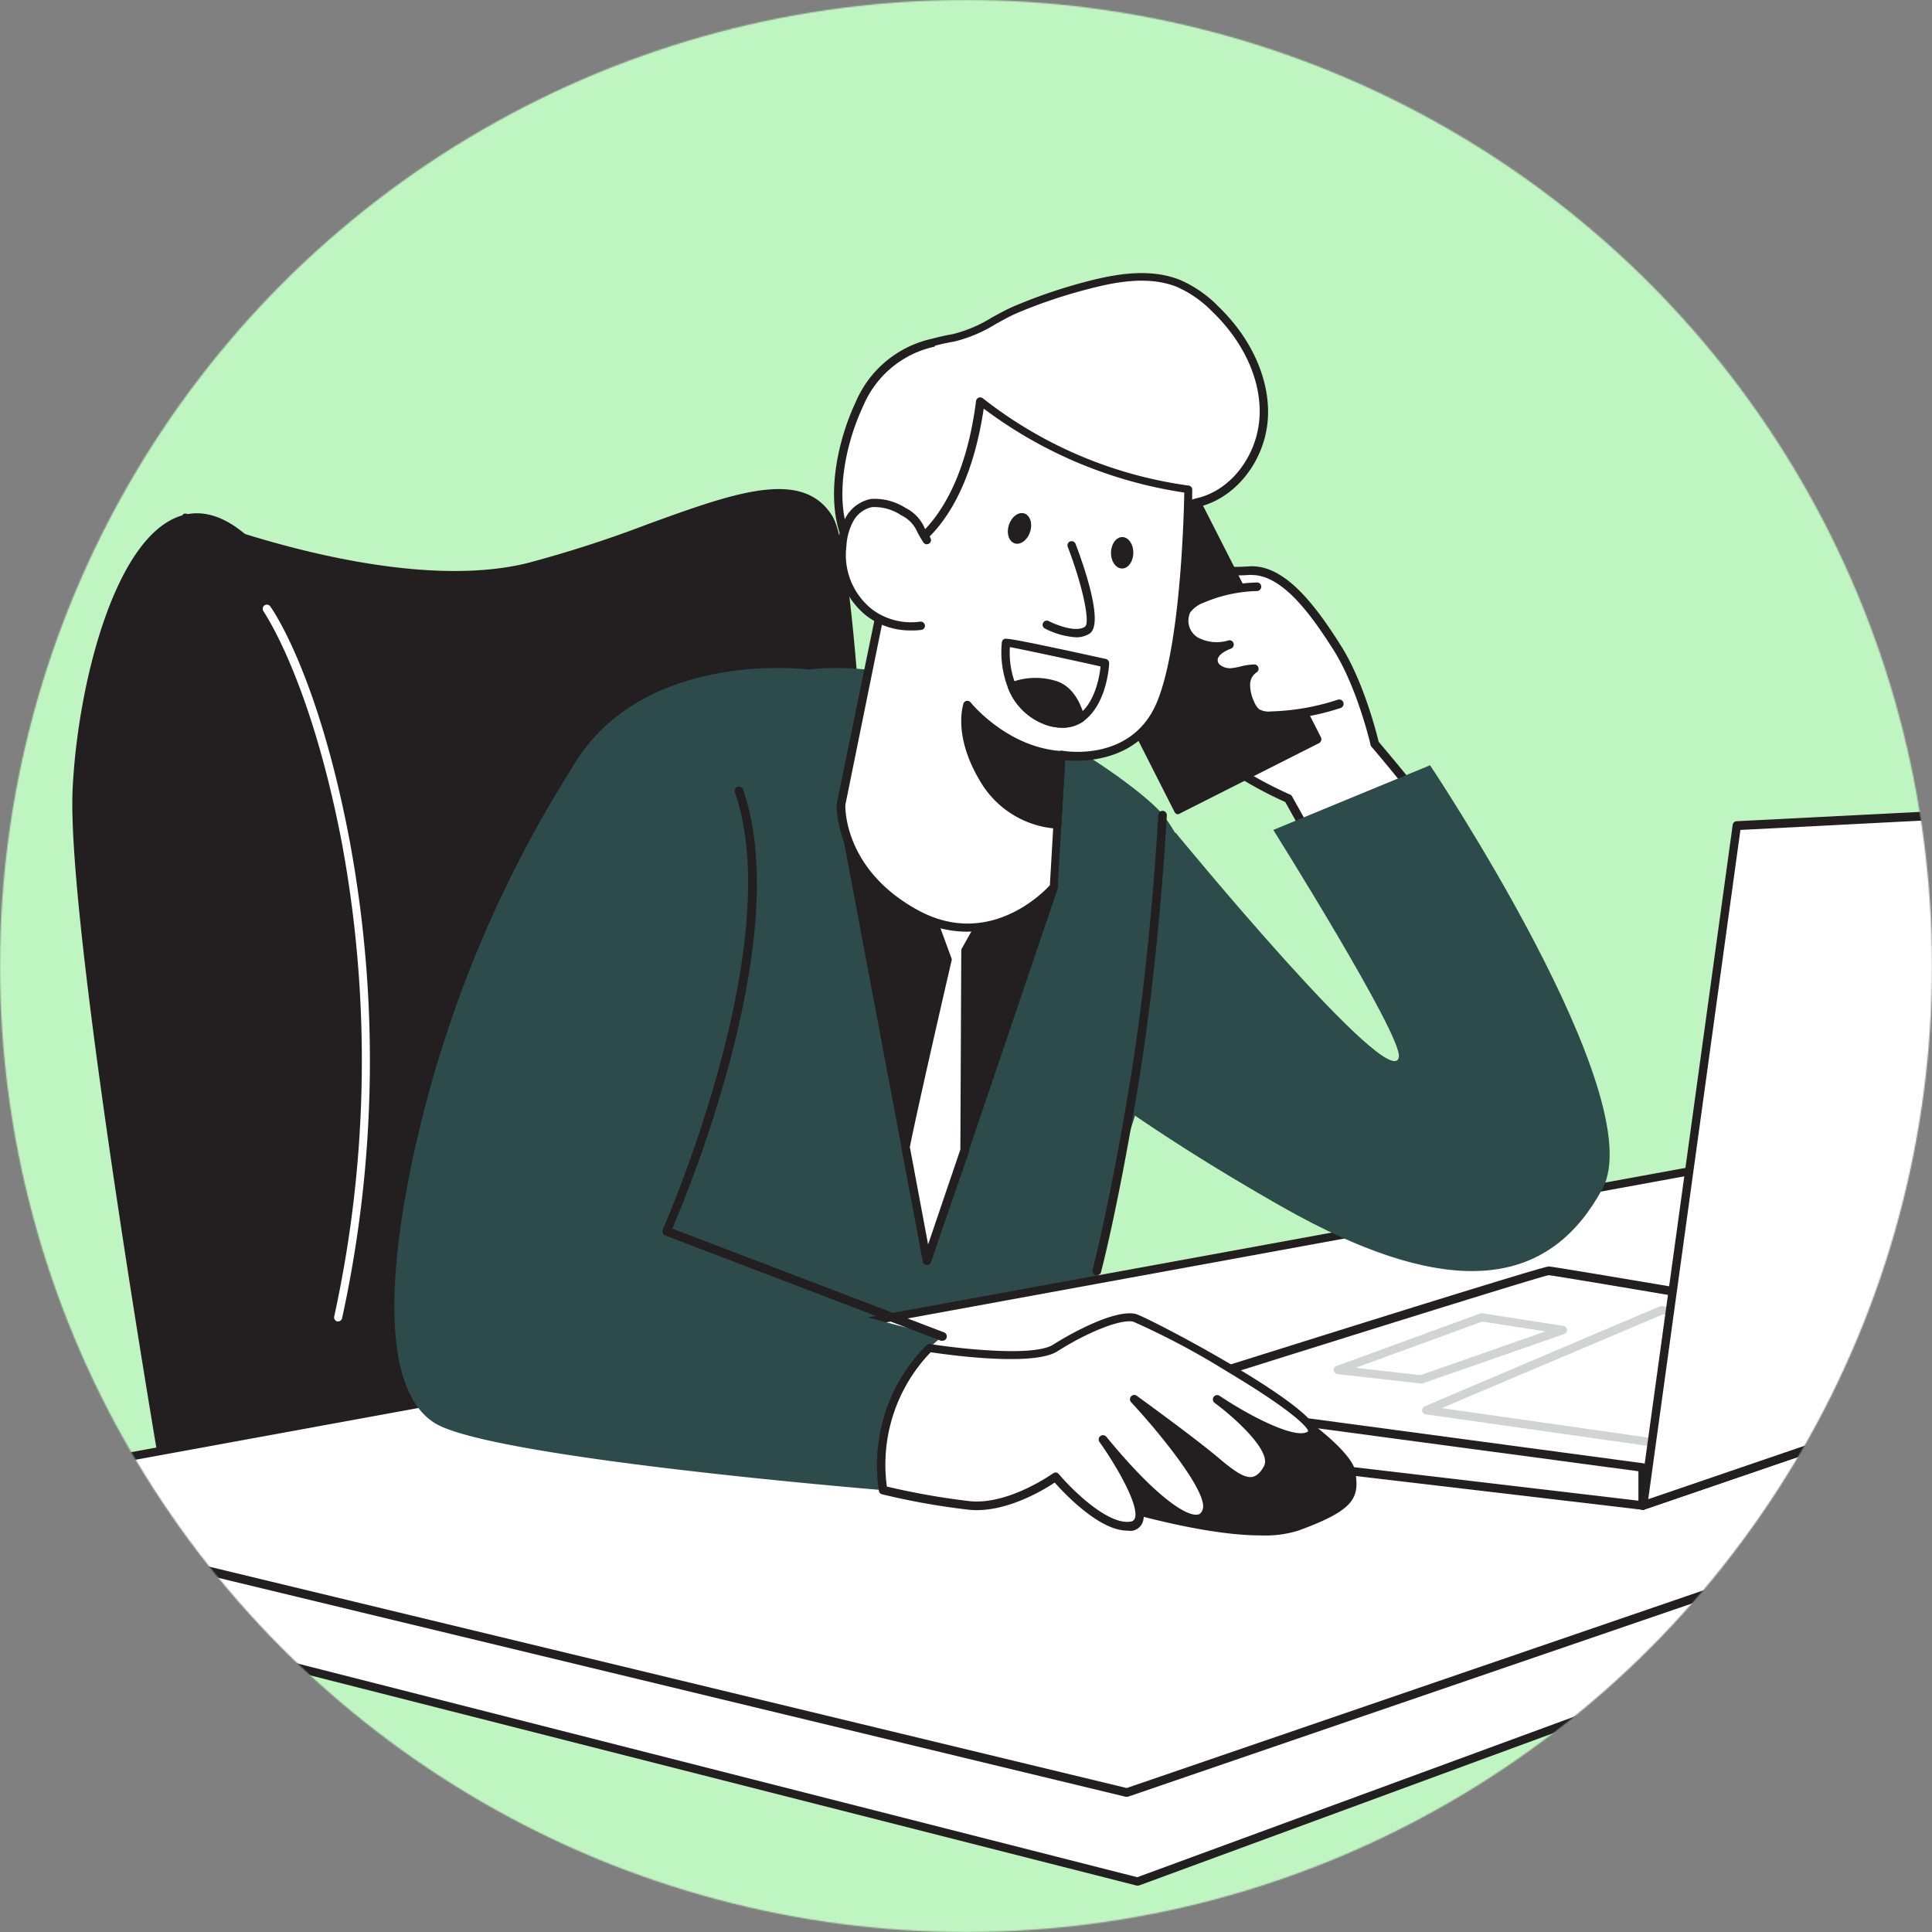 <svg xmlns="http://www.w3.org/2000/svg" width="1569" height="1569" fill="none"><rect width="100%" height="100%" fill="#808080" stroke="none"/><g clip-path="url(#ZFqtNEBp__a)"><mask id="ZFqtNEBp__b" width="1569" height="1569" x="0" y="0" maskUnits="userSpaceOnUse" style="mask-type:alpha"><circle cx="784.5" cy="784.5" r="784.5" fill="#D9D9D9"/></mask><g mask="url(#ZFqtNEBp__b)"><path fill="#BFF5C1" d="M-122-141h1877v2035H-122z"/><path fill="#fff" d="M-77.33 1216.3v56.97l1001.092 254.68L2125.4 1086.36v-45.5z"/><path fill="#231F20" d="M923.762 1531.26a1.84 1.84 0 0 1-.809 0l-1001.16-254.68a3.445 3.445 0 0 1-2.565-3.31v-57.04c.014-.84.34-1.64.913-2.25a3.4 3.4 0 0 1 2.191-1.06l2202.728-175.5c.46-.03.93.02 1.37.17s.85.38 1.19.69c.35.31.63.69.83 1.11s.31.88.32 1.34v45.5c-.01.69-.22 1.36-.62 1.92-.4.57-.96 1-1.6 1.25L924.91 1531.26c-.379.07-.768.07-1.148 0m-997.784-260.62 997.582 253.87 1198.46-440.38v-39.55L-74.022 1219.4z"/><path fill="#fff" d="M1156.97 656.177c.95-3.037-40.5-51.975-40.5-51.975s-10.73-46.846-30.37-77.896-44.35-64.599-71.62-62.709c-27.268 1.89-84.913-4.455-93.755 18.361-8.843 22.815 30.442 96.931 55.755 122.244 25.31 25.312 69.86 44.348 69.86 44.348l35.91 64.665s63.25-20.925 74.72-57.038"/><path fill="#231F20" d="M1082.18 716.658a3.63 3.63 0 0 1-3.03-1.755l-35.37-63.586c-7.23-3.172-46.24-21.06-69.865-44.618s-66.555-100.171-56.498-126.024c7.763-20.25 45.225-20.25 75.33-20.25 7.963 0 15.523 0 21.393-.472 28.96-2.026 54 31.387 74.79 64.328 18.57 29.295 29.1 71.551 30.72 78.166 42.18 49.815 41.31 52.448 40.5 54.608-11.82 37.395-74.25 58.456-76.95 59.266q-.48.247-1.02.337m-65.54-249.753h-1.96c-6.14.473-13.83.473-21.933.473-26.527 0-62.775 0-68.85 15.727-8.167 21.061 30.308 93.826 54.945 118.532 24.638 24.705 68.308 43.403 68.778 43.605.71.301 1.3.822 1.69 1.485l34.49 62.034c11.88-4.388 59.34-23.491 69.53-52.786-2.84-5.265-21.87-28.755-39.56-49.613a3.6 3.6 0 0 1-.74-1.485c0-.473-10.87-46.711-29.97-76.884s-42.05-61.02-66.42-61.02z"/><path fill="#231F20" d="m943.88 352.775-112.908 57.48 125.984 247.476 112.904-57.481z"/><path fill="#231F20" d="M956.972 661.172a2.8 2.8 0 0 1-1.08 0 3.57 3.57 0 0 1-1.957-1.62L828.25 411.824a3.3 3.3 0 0 1-.246-2.56 3.3 3.3 0 0 1 1.663-1.962l112.658-57.308a3.37 3.37 0 0 1 4.522 1.485l126.023 247.525c.34.822.34 1.743 0 2.565a3.44 3.44 0 0 1-1.69 1.958l-112.723 56.97a3.1 3.1 0 0 1-1.485.675m-121.5-249.415L958.39 653.275l106.92-54.406-122.918-241.518z"/><path fill="#fff" d="M1020.76 476.76a117 117 0 0 0-44.01 9.518 27 27 0 0 0-13.027 9.517 19.24 19.24 0 0 0 7.222 24.841 35.17 35.17 0 0 0 27.675 2.902c-6.142 2.43-13.5 6.75-13.095 13.095s7.965 9.923 14.31 9.585 12.555-3.105 18.905-3.037a15.64 15.64 0 0 0-4.98 5.61 15.64 15.64 0 0 0-1.77 7.283 34.3 34.3 0 0 0 3.44 14.782 17.57 17.57 0 0 0 5.4 7.763 19.22 19.22 0 0 0 12.01 2.43 194.5 194.5 0 0 0 54.88-9.72"/><path fill="#231F20" d="M1030.75 584.559a19.6 19.6 0 0 1-11.95-3.105 20.75 20.75 0 0 1-6.75-9.248 38.04 38.04 0 0 1-3.78-16.2c.09-2.798.74-5.551 1.89-8.1h-.94a51.6 51.6 0 0 1-9.318 1.553 19.5 19.5 0 0 1-13.837-4.523 11.742 11.742 0 0 1-4.118-8.37 11.95 11.95 0 0 1 2.835-8.303 32.1 32.1 0 0 1-15.862-4.927 22.815 22.815 0 0 1-8.303-29.566 30.18 30.18 0 0 1 14.648-10.935 123.5 123.5 0 0 1 45.425-9.787 3.405 3.405 0 0 1 2.55.937c.33.323.6.713.78 1.144.17.431.26.895.25 1.361 0 .919-.36 1.802-1 2.459a3.52 3.52 0 0 1-2.44 1.051 117.1 117.1 0 0 0-42.865 9.248 24.24 24.24 0 0 0-11.408 8.167 16 16 0 0 0 6.143 20.251 32.61 32.61 0 0 0 24.907 2.43 3.43 3.43 0 0 1 2.553.304 3.42 3.42 0 0 1 1.63 1.991c.27.842.21 1.756-.16 2.557a3.52 3.52 0 0 1-1.863 1.763c-7.357 2.902-11.002 6.21-10.867 9.652a5 5 0 0 0 1.822 3.51 12.76 12.76 0 0 0 8.843 2.768 45 45 0 0 0 8.035-1.418 51 51 0 0 1 11.07-1.62c.76.02 1.5.288 2.09.763.6.475 1.02 1.131 1.21 1.87a3.36 3.36 0 0 1-1.55 3.848 12.1 12.1 0 0 0-3.86 4.378 12.2 12.2 0 0 0-1.34 5.679c.08 4.676 1.16 9.28 3.18 13.5.86 2.457 2.32 4.66 4.25 6.413a16.73 16.73 0 0 0 9.85 1.687 190.1 190.1 0 0 0 54-9.517c.9-.287 1.87-.206 2.71.225a3.57 3.57 0 0 1 1.75 2.07c.29.895.21 1.867-.23 2.703a3.53 3.53 0 0 1-2.07 1.752 198.9 198.9 0 0 1-55.89 9.922zM150.955 420.262s167.198 67.501 278.708 39.825c111.51-27.675 210.329-92.341 242.999-39.825s42.526 741.768 42.526 741.768l-440.1 77.49L161.08 614.664z"/><path fill="#231F20" d="M275.088 1242.89a3.37 3.37 0 0 1-2.141-.8 3.42 3.42 0 0 1-1.167-1.96L157.773 615.272 147.58 420.397a3.3 3.3 0 0 1 1.418-2.903 3.18 3.18 0 0 1 3.172 0c1.688.608 167.603 66.961 276.75 39.623a973 973 0 0 0 97.2-31.455c70.133-25.448 125.483-45.563 149.715-6.75 33.075 52.718 42.66 715.508 43.065 743.518 0 .8-.276 1.57-.78 2.19a3.5 3.5 0 0 1-1.987 1.19l-440.438 77.02zM154.533 425.257l9.922 189.002 113.333 621.011 434.295-76.48c-.743-48.53-11.003-687.767-41.985-737.178-21.398-33.75-74.25-14.783-141.75 9.653a993 993 0 0 1-97.875 31.657c-100.575 25.583-247.388-26.865-275.94-37.665"/><path fill="#2D4B4B" d="M657.138 543.721s-144.45-19.035-197.708 89.303c-53.257 108.339-49.68 627.146-49.68 627.146l464.4-86.67s18.63-230.917 69.93-320.22 25.313-160.45 0-191.973c-21.33-26.257-169.155-131.626-286.942-117.586"/><path fill="#231F20" d="m682.855 653.005 69.66 370.915 103.073-303.414z"/><path fill="#231F20" d="M752.582 1027.23a3.22 3.22 0 0 1-1.995-.82 3.22 3.22 0 0 1-1.042-1.88L679.75 653.747a3.31 3.31 0 0 1 1.147-3.24 3.38 3.38 0 0 1 3.375-.54l172.733 67.501a3.306 3.306 0 0 1 1.957 4.185L755.957 1025.41c-.311.61-.8 1.11-1.403 1.43-.603.33-1.291.46-1.972.39m-65.34-368.825 66.218 352.285 97.942-288.227z"/><path fill="#fff" d="m746.845 718.683 22.343 60.751s-34.29 150.594-33.75 153.159l17.145 91.257 30.51-89.839.742-162.002 27.675-49.411z"/><path fill="#231F20" d="M752.583 1027.3a3.4 3.4 0 0 1-2.012-.83 3.33 3.33 0 0 1-1.093-1.87s-16.605-88.632-17.145-91.197c0-.945-.608-3.24 33.75-153.632l-22.005-59.873a3.38 3.38 0 0 1 .472-3.172 3.45 3.45 0 0 1 2.903-1.35l64.597 3.847a3.18 3.18 0 0 1 2.768 1.688 3.37 3.37 0 0 1 0 3.307l-27 48.668-.743 161.26q.056.54 0 1.08L755.755 1025a3.43 3.43 0 0 1-1.228 1.64 3.5 3.5 0 0 1-1.944.66m-13.5-94.842c1.012 5.333 10.192 54.473 14.647 78.162l26.19-77.082.743-161.664c.02-.571.183-1.128.472-1.62l25.043-44.686-54-3.172 20.587 55.958a3.04 3.04 0 0 1 0 1.89c-13.432 57.781-33.075 145.059-33.952 152.214zM275.087 1239.52s53.258-623.776-48.127-768.767-159.638 56.768-164.7 171.249c-5.063 114.482 76.005 580.508 76.005 580.508z"/><path fill="#231F20" d="M275.087 1242.89h-.337l-136.822-16.94a3.25 3.25 0 0 1-1.901-.87 3.3 3.3 0 0 1-1.002-1.83c-.81-4.72-81-467.779-76.072-581.383 3.644-83.026 33.75-207.227 88.964-223.293 25.785-7.492 53.325 9.45 81.878 50.288 42.457 60.751 63.517 209.253 62.707 440.646-.675 172.262-13.837 328.732-13.972 330.282a3.3 3.3 0 0 1-1.062 2.23c-.629.58-1.458.89-2.313.87zm-133.92-23.28 130.883 16.13c4.05-50.36 47.79-626.273-47.857-762.76-27-38.273-51.773-54.001-74.25-47.656-51.436 14.986-80.596 138.377-84.105 217.151-5.063 108.271 68.984 540.415 75.329 577.135"/><path fill="#fff" d="M1446.21 937.656-77.33 1216.3l992.52 239.42 1210.21-414.86z"/><path fill="#231F20" d="M915.19 1459.23h-.81l-992.25-239.42a3.6 3.6 0 0 1-1.917-1.3 3.6 3.6 0 0 1-.715-2.21 3.446 3.446 0 0 1 2.835-3.31L1445.94 934.348c.38-.068.77-.068 1.15 0l679.12 103.212c.78.12 1.49.49 2.03 1.07.54.57.87 1.31.94 2.1.07.78-.13 1.55-.56 2.2s-1.06 1.14-1.8 1.38L916.338 1459.03c-.369.13-.757.2-1.148.2M-60.59 1216.7l975.578 235.38 1195.762-409.87-664.54-101.247z"/><path fill="#fff" d="M921.265 1136.45s330.745-104.29 336.415-104.29 423.84 71.68 423.84 71.68l-347.02 118.8z"/><path fill="#231F20" d="M1334.5 1226.15h-.68l-413.23-86.4a3.47 3.47 0 0 1-1.932-1.15 3.5 3.5 0 0 1-.836-2.09c-.049-.77.165-1.54.606-2.17a3.45 3.45 0 0 1 1.824-1.34c77.693-24.5 331.628-104.49 337.498-104.49s381.58 64.47 424.37 71.82c.81.08 1.55.44 2.12 1.02.56.58.9 1.33.97 2.13.06.81-.16 1.61-.62 2.26a3.47 3.47 0 0 1-1.93 1.34l-347.15 118.8c-.32.15-.66.24-1.01.27m-399.263-90.38 399.063 83.3 333.38-114.08c-146.07-25.04-402.64-68.85-409.93-69.39-8.1 1.28-224.71 69.26-322.715 100.17z"/><path fill="#D1D3D4" d="M1381.01 1180.25h-.47l-222.75-31.65c-.74-.1-1.42-.44-1.95-.96-.52-.53-.86-1.21-.96-1.95-.08-.73.07-1.47.44-2.11.36-.65.92-1.16 1.59-1.46l191.5-81.41c.57-.13 1.17-.13 1.75 0l215.26 30.24c.83 0 1.63.3 2.25.85.63.54 1.03 1.29 1.15 2.12.11.82-.07 1.65-.52 2.35-.45.69-1.14 1.2-1.94 1.43l-184.07 82.76c-.44.02-.87-.05-1.28-.21m-210.2-36.72 209.66 29.97 172.53-77.62-202.5-28.49z"/><path fill="#fff" d="m1334.3 1222.64-414.925-48.93 1.89-37.26 413.035 55.35z"/><path fill="#231F20" d="M1334.5 1226.15h-.41l-414.918-48.87a3.4 3.4 0 0 1-1.315-.37c-.41-.2-.773-.49-1.069-.85a3.435 3.435 0 0 1-.788-2.56l1.89-37.26c0-.48.109-.95.32-1.39.21-.43.516-.81.895-1.1.372-.32.803-.55 1.267-.69a3.5 3.5 0 0 1 1.433-.12l412.695 55.41c.84.1 1.62.51 2.18 1.14.56.64.86 1.46.86 2.31v30.84c0 .5-.1.99-.29 1.44-.2.46-.49.86-.86 1.2-.54.46-1.19.76-1.89.87m-411.75-55.48 407.83 48.06v-23.9l-406.278-54.4z"/><path fill="#fff" d="m1334.3 1222.64 76.07-552.22 349.65-17.753-78.5 451.173z"/><path fill="#231F20" d="M1334.5 1226.15c-.79 0-1.56-.29-2.16-.81-.46-.38-.82-.86-1.05-1.42-.22-.55-.3-1.15-.23-1.75l76.07-552.223a3.376 3.376 0 0 1 3.24-3.037l349.38-17.753c.52-.018 1.04.081 1.52.29s.91.521 1.25.916a3.55 3.55 0 0 1 .81 2.912l-78.57 451.175c-.1.62-.36 1.2-.77 1.68-.4.47-.93.83-1.53 1.02l-347.15 118.8c-.26.1-.53.17-.81.2m78.91-552.152-74.86 543.512 340.2-116.3 77.42-444.83z"/><path fill="#D1D3D4" d="M1153.94 1123.55h-.34l-67.5-7.62c-.76-.09-1.46-.43-2-.97a3.4 3.4 0 0 1-.97-2c-.11-.76.05-1.53.44-2.18.4-.65 1-1.15 1.72-1.4l117.18-42.8c.56-.1 1.13-.1 1.69 0l65.61 10.19c.74.12 1.42.49 1.94 1.04.51.55.83 1.25.89 2s-.12 1.5-.52 2.13c-.4.64-1 1.12-1.7 1.38l-115.09 40.17c-.44.11-.9.14-1.35.06m-53.06-12.75 52.72 5.94 101.59-35.51-51.44-7.97z"/><path fill="#2D4B4B" d="M472.728 610.952a970.4 970.4 0 0 0-129.195 294.371c-29.093 115.497-36.113 221.807 9.517 250.357 45.63 28.56 364.095 54.48 364.095 54.48s-8.707-81 48.263-124.81c0 0-227.543-53.19-224.033-85.526 3.51-32.333 106.245-252.791 108-304.091s-114.007-121.974-176.647-84.781"/><path fill="#231F20" d="M890.688 1217.45s117.992 38.47 162.672 22.07c44.69-16.4 47.25-23.96 43.74-44.89-3.51-20.92-91.26-84.58-155.247-90.25-63.99-5.67-102.6 39.9-101.655 62.71.945 22.82 50.49 50.36 50.49 50.36"/><path fill="#231F20" d="M1024 1246.94c-52.853 0-130.343-25.04-134.325-26.32h-.608c-2.025-1.15-50.827-28.76-51.84-53.12-.472-11.28 7.29-25.92 20.25-38.34a108.6 108.6 0 0 1 39.526-23.09 108.75 108.75 0 0 1 45.524-4.79c65.273 5.87 153.833 70.4 157.953 93.01 4.11 22.62-1.02 32.2-45.9 48.67a90.7 90.7 0 0 1-30.58 3.98m-131.895-32.6c6.75 2.16 118.195 37.4 160.175 22.01 43.88-16.07 44.89-22.68 41.58-41.11s-88.76-81.88-151.873-87.75a102.4 102.4 0 0 0-42.821 4.51A102.2 102.2 0 0 0 862 1133.75c-11.475 10.93-18.563 23.96-18.225 33.21.81 17.01 34.83 39.82 48.262 47.38z"/><path fill="#2D4B4B" d="M954.543 676.023S1131.26 891.35 1136.05 858.275c2.7-17.483-101.99-184.277-101.99-184.277l127.3-52.516s180.3 269.531 140 343.917c-40.3 74.381-115.43 97.331-262.24 13.5-146.812-83.836-197.64-135.002-197.64-135.002z"/><path fill="#fff" d="M754.81 1094.66s81.878 13.1 102.33 0c20.453-13.09 50.828-27 64.125-24.5 13.298 2.5 158.695 82.69 143.505 95.04s-76.005-28.55-76.005-28.55 51.305 38 40.835 56.09c-10.46 18.09-22.81 10.46-41.78-5.74-18.967-16.2-66.555-50.55-66.555-50.55s65.61 70.53 58.928 90.51-41.783-5.73-84.578-57.98c0 0 47.25 66.49 22.815 70.34-24.435 3.84-61.29-39.96-61.29-39.96s-36.585 26.59-69.862 23.28a579 579 0 0 1-70.133-12.48 133.6 133.6 0 0 1 4.945-62.28 133.6 133.6 0 0 1 32.72-53.22"/><path fill="#231F20" d="M915.392 1243.03c-22.612 0-50.962-30.11-58.86-39.02-9.18 6.15-40.5 25.05-69.592 22.08a579 579 0 0 1-70.605-12.56 3.56 3.56 0 0 1-1.655-.95 3.55 3.55 0 0 1-.91-1.68 138.39 138.39 0 0 1 38.542-118.4c.383-.4.861-.71 1.391-.89a3.4 3.4 0 0 1 1.647-.12c22.41 3.58 84.037 10.67 99.9.54s50.22-28.55 66.757-25.04c8.438 1.82 141.753 71.55 147.153 94.5.3 1.21.26 2.49-.13 3.68a6.77 6.77 0 0 1-2.03 3.07c-9.25 7.49-30.38 0-48.81-9.79 11.21 12.15 20.25 26.26 14.45 36.38a21.55 21.55 0 0 1-5.82 7.62 21.5 21.5 0 0 1-8.56 4.33c-9.04 1.55-18.493-4.66-32.735-16.74-9.383-8.03-26.123-20.72-40.5-31.39 19.372 23.29 43.132 55.62 38.407 69.73a12.2 12.2 0 0 1-3.471 5.83 12.15 12.15 0 0 1-6.046 3.08c-13.5 2.5-35.775-16.33-54.54-35.77 6.75 13.5 11.745 27 8.505 34.96a10.97 10.97 0 0 1-3.556 4.62 10.94 10.94 0 0 1-5.422 2.13c-1.172 0-2.344-.07-3.51-.2m-58.252-47.25c.501-.01.998.1 1.453.31s.858.52 1.179.9c9.855 11.75 39.488 41.58 58.118 38.75a4.19 4.19 0 0 0 3.645-2.43c4.252-10.19-15.39-43.74-28.755-62.44a3.503 3.503 0 0 1 .857-4.61 3.53 3.53 0 0 1 2.408-.72c.864.07 1.672.45 2.27 1.08 40.5 49.41 65.34 65 74.25 63.38 1.35 0 3.105-1.01 4.185-4.32 4.387-13.09-33.345-60.28-58.185-86.94a3.52 3.52 0 0 1-.914-2.36c0-.88.326-1.72.914-2.36a3.38 3.38 0 0 1 2.201-1.15c.853-.09 1.707.15 2.389.67.54.34 47.857 34.63 66.757 50.7 12.018 10.19 20.658 16.26 26.998 15.18 3.38-.6 6.75-3.37 9.45-8.57 6.75-11.2-20.99-37.53-39.89-51.5a3.54 3.54 0 0 1-1.436-2.27 3.54 3.54 0 0 1 .592-2.63 3.52 3.52 0 0 1 2.272-1.43 3.5 3.5 0 0 1 2.622.59c24.37 16.4 62.71 36.11 71.82 28.76 0-3.18-13.84-17.55-65.813-48.54a618 618 0 0 0-76.207-40.5c-11.273-2.43-40.163 10.33-61.493 24.03-19.845 12.76-90.517 2.7-103.005.81a131.5 131.5 0 0 0-30.311 50.46 131.5 131.5 0 0 0-5.261 58.62 585 585 0 0 0 67.5 11.88c31.522 3.11 67.095-22.41 67.5-22.61.549-.4 1.211-.61 1.89-.61zM765.407 1088.86c-.402.06-.812.06-1.215 0l-224.032-85.53a3.4 3.4 0 0 1-1.178-.73 3.4 3.4 0 0 1-.78-1.16 3.57 3.57 0 0 1 0-2.763c1.013-2.295 101.79-231.461 58.59-355.257a3.44 3.44 0 0 1 .166-2.644 3.45 3.45 0 0 1 1.994-1.744 3.51 3.51 0 0 1 4.455 2.093c18.495 53.19 14.243 130.074-12.757 228.422a1064 1064 0 0 1-44.618 128.252l220.658 84.241a3.48 3.48 0 0 1 1.917 1.82c.378.83.417 1.77.108 2.64a3.57 3.57 0 0 1-1.286 1.69c-.591.42-1.296.66-2.022.67M890.687 1035.6c-.311.06-.633.06-.945 0a3.46 3.46 0 0 1-2.103-1.62 3.446 3.446 0 0 1-.327-2.63c0-.48 13.5-50.494 30.51-153.567S940.57 662.59 940.637 661.78a3.514 3.514 0 0 1 3.645-3.308 3.51 3.51 0 0 1 3.308 3.645c0 1.08-5.94 113.537-22.883 217.015-16.942 103.479-30.577 153.838-30.645 154.308a3.6 3.6 0 0 1-1.356 1.6 3.6 3.6 0 0 1-2.019.56"/><path fill="#fff" d="M758.185 278.24c5.13-1.35 10.53-2.497 16.132-3.51 17.348-3.105 34.493-16.2 50.896-23.153a418.5 418.5 0 0 1 61.627-20.655c23.017-5.737 47.992-9.382 70.065-.607a95.3 95.3 0 0 1 30.037 20.25c23.148 22.275 40.028 52.718 39.418 84.848-.6 32.131-21.66 64.531-52.85 72.091-23.625 5.738-19.845 16.133-21.668 37.058a119.8 119.8 0 0 1-20.25 60.751c-37.935 52.043-116.91 24.435-164.97 2.362-30.24-13.5-59.535-34.83-76.14-64.395-18.427-32.671-7.897-82.959 7.628-115.967a84.79 84.79 0 0 1 60.075-49.073"/><path fill="#231F20" d="M867.198 538.996q-41.715 0-102.06-27.675c-24.975-11.476-58.725-32.198-77.693-65.814-18.292-32.4-9.382-83.161 7.56-119.139A87.75 87.75 0 0 1 757.308 275c4.995-1.35 10.395-2.565 16.402-3.645a110.3 110.3 0 0 0 31.793-13.5c6.075-3.308 12.285-6.75 18.36-9.315a424.4 424.4 0 0 1 62.1-20.79c21.06-5.265 48.195-10.058 72.225-.473a97.75 97.75 0 0 1 31.117 21.465c26.255 25.246 40.975 57.106 40.505 87.279-.61 35.438-24.44 67.501-55.422 75.398-17.55 4.253-17.82 10.328-18.563 25.043 0 2.768 0 5.738-.54 8.978a122.5 122.5 0 0 1-20.925 62.64q-22.815 30.916-67.162 30.916m-108-257.516a81.67 81.67 0 0 0-57.983 47.791c-16.2 34.358-24.84 82.621-7.762 112.929 18.09 31.995 50.557 51.908 74.655 62.978 79.515 36.518 133.582 36.045 160.852-1.35a115.64 115.64 0 0 0 19.508-59.333c0-3.173.472-6.075.54-8.775.742-14.986 1.282-25.853 23.692-31.321 28.15-6.75 49.75-36.45 50.29-68.851.54-28.35-13.5-58.388-38.342-82.351a92.6 92.6 0 0 0-28.958-20.25c-22.207-8.842-48.06-4.252-68.04.81a417 417 0 0 0-61.155 20.25c-5.737 2.43-11.542 5.671-17.685 9.046a117.3 117.3 0 0 1-33.75 14.31c-5.872 1.012-11.07 2.16-15.862 3.442z"/><path fill="#fff" d="m862 613.247-6.21 107.259s-49.005 56.093-112.117 21.6-60.75-89.034-60.75-89.034l41.377-201.49s57.24-13.5 71.82-125.821a346.7 346.7 0 0 0 168.75 71.618s-1.08 126.092-23.287 176.177C919.375 623.642 862 613.247 862 613.247"/><path fill="#231F20" d="M784.915 756.619a88.5 88.5 0 0 1-43.065-11.543c-64.26-35.101-62.505-89.911-62.37-92.206l41.445-201.625a3.32 3.32 0 0 1 2.565-2.565c.54 0 55.215-14.445 69.188-123.054a3.44 3.44 0 0 1 2.16-2.7 3.5 3.5 0 0 1 1.802-.155 3.5 3.5 0 0 1 1.64.762 345.73 345.73 0 0 0 167.063 70.809 3.37 3.37 0 0 1 2.902 3.375c0 5.197-1.35 127.374-23.625 177.527-19.642 44.348-66.15 43.47-79.65 42.12l-6.007 103.682a3.6 3.6 0 0 1-.81 2.025c-.405.135-30.308 33.548-73.238 33.548M727 454.282l-40.5 199.465c0 1.553-1.485 52.381 58.928 85.389 56.497 30.915 100.71-13.028 107.19-20.25l6.142-106.112a3.53 3.53 0 0 1 1.283-2.43 3.24 3.24 0 0 1 2.7-.675c2.227.405 55.215 9.248 76.072-37.733 19.778-44.685 22.613-152.687 22.95-171.924a359.17 359.17 0 0 1-162.877-68.176C784.24 429.78 737.868 450.705 727 454.282"/><path fill="#fff" d="M747.587 508.215a56.1 56.1 0 0 1-41.445-10.26 59.8 59.8 0 0 1-22.275-54 51.5 51.5 0 0 1 5.94-21.736 27.006 27.006 0 0 1 17.685-13.5 43 43 0 0 1 25.988 6.75c12.082 6.21 12.15 13.096 19.035 23.356-.743-.945-1.283-3.578-2.025-4.455"/><path fill="#231F20" d="M739.217 511.996a58.8 58.8 0 0 1-35.1-11.543 62.98 62.98 0 0 1-23.625-57.173 54 54 0 0 1 6.412-23.221 30.25 30.25 0 0 1 20.25-14.85 46.64 46.64 0 0 1 28.148 7.223 32.87 32.87 0 0 1 15.727 16.673c.405.675.743 1.417 1.216 2.16.442.234.832.555 1.147.945a10.3 10.3 0 0 1 1.552 3.24q.234.656.54 1.282a3.304 3.304 0 0 1-.809 4.59 3.38 3.38 0 0 1-4.591-.54 2.8 2.8 0 0 1-.472-.742 91 91 0 0 1-4.658-7.965 26.46 26.46 0 0 0-12.892-13.501 39.43 39.43 0 0 0-23.895-6.75 22.873 22.873 0 0 0-15.255 11.543 47.25 47.25 0 0 0-5.535 20.25 56.3 56.3 0 0 0 20.925 51.301 52.92 52.92 0 0 0 38.947 9.922 3.443 3.443 0 0 1 3.848 2.835 3.31 3.31 0 0 1-1.534 3.4c-.377.23-.797.383-1.234.448a56.5 56.5 0 0 1-9.112.473M858.557 669.61a75.26 75.26 0 0 1-59.805-37.058c-22.005-36.653-13.5-60.076-13.5-60.076s29.633 37.733 76.275 40.501z"/><path fill="#231F20" d="M858.558 672.985a78.09 78.09 0 0 1-62.64-38.678c-22.545-37.665-13.5-62.033-13.5-63.046a3.442 3.442 0 0 1 5.805-.877s29.362 36.653 73.845 39.555a3.3 3.3 0 0 1 2.325 1.087 3.33 3.33 0 0 1 .847 2.423l-3.307 56.363a3.31 3.31 0 0 1-3.375 3.173m-70.808-93.489c-.945 8.911 0 27.001 14.175 51.099a72.9 72.9 0 0 0 54 35.167l2.835-49.68a117.45 117.45 0 0 1-71.01-36.586"/><path fill="#fff" d="M870.1 442.875s23.355 61.56 12.69 68.851-32.94-4.32-32.94-4.32"/><path fill="#231F20" d="M873.61 517.531a63.2 63.2 0 0 1-25.11-7.155 3.378 3.378 0 0 1-1.418-4.523 3.44 3.44 0 0 1 4.59-1.485c5.67 2.97 22.14 9.585 29.43 4.59 4.523-3.105-2.025-33.75-13.972-64.868a3.38 3.38 0 0 1 .061-2.603 3.389 3.389 0 0 1 1.896-1.785 3.44 3.44 0 0 1 4.388 1.958c7.29 19.237 23.017 64.868 11.475 72.833a19.64 19.64 0 0 1-11.34 3.038M836.563 431.91c2.167-6.705.07-13.385-4.683-14.921-4.753-1.537-10.363 2.653-12.53 9.357-2.167 6.705-.07 13.385 4.683 14.921 4.754 1.537 10.364-2.653 12.53-9.357M920.369 449.051c.096-7.045-3.875-12.812-8.87-12.88s-9.122 5.588-9.218 12.633c-.096 7.046 3.876 12.812 8.871 12.88s9.122-5.588 9.217-12.633M862.54 590.971a40.5 40.5 0 0 1-11.07-1.62 51.23 51.23 0 0 1-32.805-30.577 80.1 80.1 0 0 1-5.062-37.126 3.648 3.648 0 0 1 1.417-2.43c1.553-1.08 2.43-1.755 83.093 15.93a3.445 3.445 0 0 1 2.632 3.443c0 1.35-1.485 33.143-21.06 47.25a29 29 0 0 1-17.145 5.13m-42.39-65.475a70.9 70.9 0 0 0 4.725 30.51 44.755 44.755 0 0 0 28.418 27 26.453 26.453 0 0 0 22.342-2.362c13.905-10.125 17.348-31.726 18.158-39.421-25.448-5.737-62.64-13.635-73.643-15.727"/><path fill="#231F20" d="M821.5 557.491c11.947 28.891 41.918 35.843 55.823 25.786-3.173-11.071-8.978-22.478-19.71-27.001a52.66 52.66 0 0 0-36.113 1.215"/><path fill="#231F20" d="M862.607 590.972a40.5 40.5 0 0 1-11.137-1.62 51.24 51.24 0 0 1-32.805-30.578 3.58 3.58 0 0 1 0-2.633c.188-.419.458-.796.795-1.109a3.4 3.4 0 0 1 1.162-.713 56.5 56.5 0 0 1 38.476-.81c10.125 3.847 17.414 13.5 21.734 28.822a3.37 3.37 0 0 1-1.282 3.645 28.56 28.56 0 0 1-16.943 4.996m-36.247-31.726a43.87 43.87 0 0 0 27 23.355 27.87 27.87 0 0 0 20.25-1.08c-3.713-11.745-9.382-19.17-16.942-22.005a48.33 48.33 0 0 0-30.308-.27"/><path fill="#fff" d="M274.75 1073.13h-.878c-.43-.11-.834-.3-1.189-.57s-.655-.6-.88-.98a3.395 3.395 0 0 1-.361-2.57 972.4 972.4 0 0 0 6.143-384.752C251.8 550.066 214 496.943 214 496.403a3.38 3.38 0 1 1 5.467-3.983c1.553 2.16 38.813 54.676 64.53 190.555a978.7 978.7 0 0 1-6.21 387.655 3.4 3.4 0 0 1-1.117 1.74c-.545.45-1.216.71-1.92.76"/></g></g><defs><clipPath id="ZFqtNEBp__a"><path fill="#fff" d="M0 0h1569v1569H0z"/></clipPath></defs></svg>